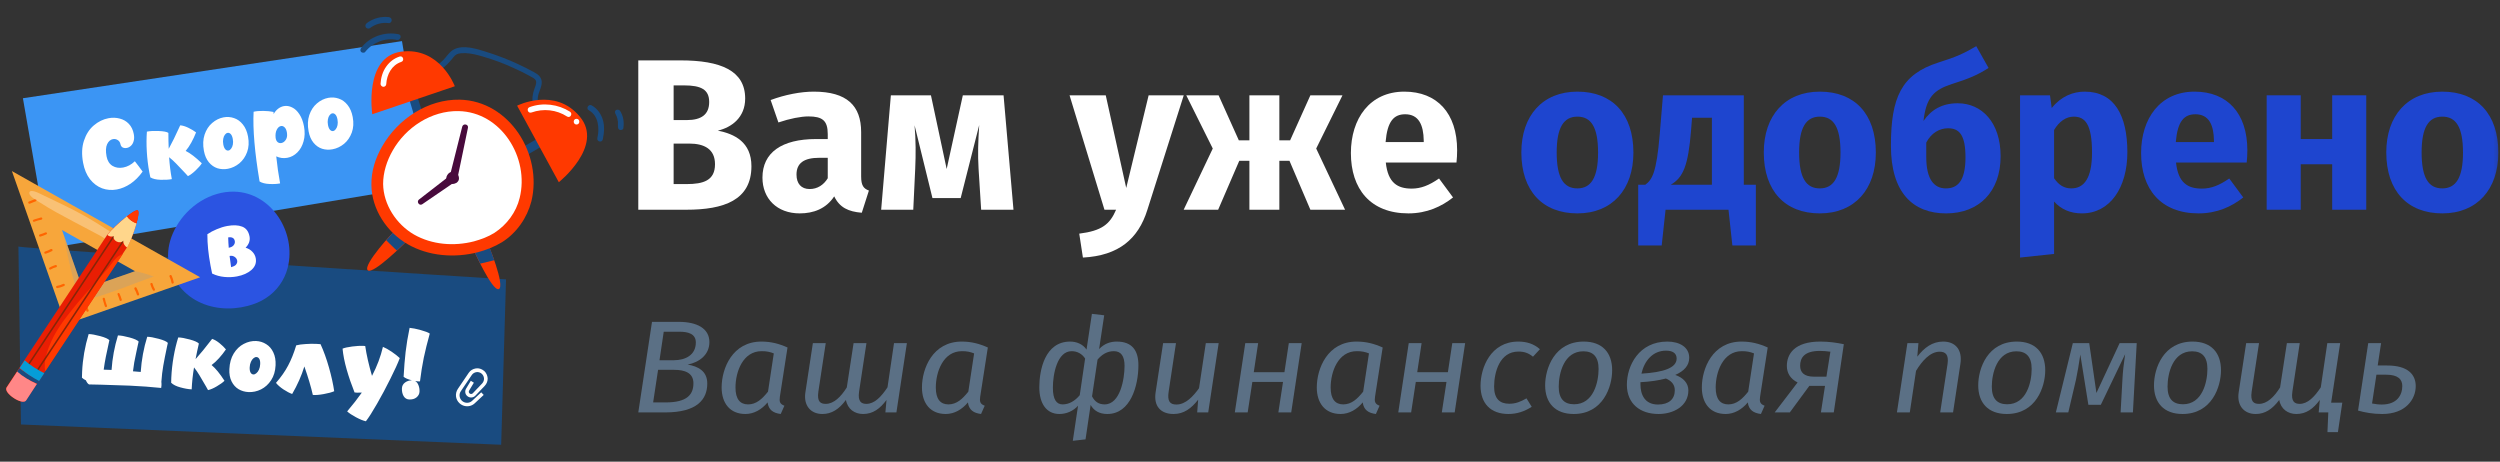 <svg width="574" height="106" viewBox="0 0 574 106" fill="none" xmlns="http://www.w3.org/2000/svg">
<rect x="0" y="0" width="574" height="106" fill="#333333" stroke="none"/>
<g clip-path="url(#clip0_468_2066)">
<mask id="mask0_468_2066" style="mask-type:luminance" maskUnits="userSpaceOnUse" x="0" y="0" width="574" height="106">
<path d="M573.801 0H0.801V106H573.801V0Z" fill="white"/>
</mask>
<g mask="url(#mask0_468_2066)">
<path d="M157.879 83.706C160.541 83.193 162.878 81.473 162.878 78.546C162.878 75.348 159.924 73.899 155.867 73.899H149.699L146.551 94.691H152.718C160.054 94.691 162.391 91.703 162.391 88.052C162.391 85.125 160.184 84.099 157.879 83.706ZM155.964 76.162C157.976 76.162 159.762 76.615 159.762 78.637C159.762 81.504 157.392 82.711 154.698 82.711H151.42L152.394 76.162H155.964ZM152.848 92.397H149.959L151.095 84.913H154.795C157.23 84.913 159.21 85.608 159.21 87.991C159.21 90.496 157.879 92.397 152.848 92.397Z" fill="#5B7085"/>
<path d="M174.808 78.425C168.154 78.425 165.687 84.612 165.687 88.957C165.687 92.608 167.635 95.052 171.14 95.052C173.153 95.052 174.906 93.996 176.236 92.397C176.464 94.117 177.535 94.841 179.255 95.052L180.099 93.151C179.028 92.759 178.898 92.186 179.06 91.069L180.813 79.783C178.865 78.908 177.015 78.425 174.808 78.425ZM174.873 80.628C176.009 80.628 176.756 80.779 177.665 81.141L176.334 89.923C175.003 91.582 173.672 92.85 171.757 92.85C169.939 92.85 168.868 91.643 168.868 88.987C168.868 85.426 170.524 80.628 174.873 80.628Z" fill="#5B7085"/>
<path d="M205.265 78.788L203.772 88.927C202.279 91.19 200.721 92.729 198.936 92.729C197.832 92.729 196.891 92.276 197.248 89.893L198.936 78.788H195.982L194.424 88.957C193.061 91.13 191.438 92.729 189.588 92.729C188.419 92.729 187.543 92.276 187.9 89.893L189.588 78.788H186.634L184.914 90.104C184.459 93.121 186.147 95.053 188.809 95.053C190.951 95.053 192.639 93.966 194.229 91.824C194.586 93.936 196.242 95.053 198.157 95.053C200.429 95.053 202.052 93.846 203.545 91.824L203.285 94.691H205.817L208.219 78.788H205.265Z" fill="#5B7085"/>
<path d="M220.802 78.425C214.148 78.425 211.681 84.612 211.681 88.957C211.681 92.608 213.628 95.052 217.134 95.052C219.146 95.052 220.899 93.996 222.23 92.397C222.457 94.117 223.528 94.841 225.248 95.052L226.092 93.151C225.021 92.759 224.891 92.186 225.054 91.069L226.806 79.783C224.859 78.908 223.009 78.425 220.802 78.425ZM220.867 80.628C222.003 80.628 222.749 80.779 223.658 81.141L222.327 89.923C220.996 91.582 219.666 92.85 217.751 92.85C215.933 92.85 214.862 91.643 214.862 88.987C214.862 85.426 216.517 80.628 220.867 80.628Z" fill="#5B7085"/>
<path d="M246.318 101.209L249.239 100.877L250.408 92.971C251.154 94.298 252.42 95.053 254.238 95.053C259.626 95.053 261.379 88.474 261.379 83.857C261.379 80.568 260.016 78.426 256.413 78.426C254.952 78.426 253.556 78.878 252.355 80.146L253.524 72.391L250.7 72.059L249.467 80.266C248.59 78.969 247.13 78.426 245.701 78.426C239.891 78.426 238.625 85.004 238.625 88.927C238.625 92.669 240.281 95.053 243.235 95.053C244.825 95.053 246.415 94.389 247.519 93.152L246.318 101.209ZM243.981 92.85C242.553 92.85 241.741 91.703 241.741 89.017C241.741 85.909 242.715 80.629 246.058 80.629C247.357 80.629 248.46 81.262 249.142 82.318L247.909 90.737C246.837 92.035 245.474 92.85 243.981 92.85ZM253.621 92.85C252.226 92.85 251.349 92.186 250.732 91.009L251.998 82.56C253.005 81.383 254.206 80.629 255.731 80.629C257.386 80.629 258.198 81.745 258.198 84.008C258.198 87.026 257.192 92.85 253.621 92.85Z" fill="#5B7085"/>
<path d="M269.453 95.053C271.823 95.053 273.51 93.785 275.101 91.763L274.874 94.691H277.406L279.807 78.788H276.854L275.296 89.138C273.965 90.979 272.245 92.88 270.102 92.88C268.609 92.88 267.993 92.126 268.317 89.953L270.005 78.788H267.051L265.331 90.074C264.844 93.182 266.435 95.053 269.453 95.053Z" fill="#5B7085"/>
<path d="M293.511 94.691H296.464L298.866 78.788H295.912L294.906 85.457H287.863L288.869 78.788H285.915L283.513 94.691H286.467L287.538 87.69H294.582L293.511 94.691Z" fill="#5B7085"/>
<path d="M311.457 78.425C304.803 78.425 302.336 84.612 302.336 88.957C302.336 92.608 304.284 95.052 307.789 95.052C309.802 95.052 311.555 93.996 312.885 92.397C313.113 94.117 314.184 94.841 315.904 95.052L316.748 93.151C315.677 92.759 315.547 92.186 315.709 91.069L317.462 79.783C315.515 78.908 313.664 78.425 311.457 78.425ZM311.522 80.628C312.658 80.628 313.405 80.779 314.314 81.141L312.983 89.923C311.652 91.582 310.321 92.85 308.406 92.85C306.589 92.85 305.517 91.643 305.517 88.987C305.517 85.426 307.173 80.628 311.522 80.628Z" fill="#5B7085"/>
<path d="M331.041 94.691H333.994L336.396 78.788H333.443L332.436 85.457H325.393L326.399 78.788H323.445L321.043 94.691H323.997L325.068 87.69H332.112L331.041 94.691Z" fill="#5B7085"/>
<path d="M348.598 78.425C342.269 78.425 339.932 84.4 339.932 88.565C339.932 92.638 342.269 95.052 346.326 95.052C348.208 95.052 349.994 94.509 351.682 93.393L350.481 91.462C349.117 92.246 348.014 92.699 346.521 92.699C344.346 92.699 343.048 91.552 343.048 88.776C343.048 85.487 344.313 80.719 348.63 80.719C349.961 80.719 350.935 81.051 351.974 81.896L353.564 80.176C352.168 78.939 350.513 78.425 348.598 78.425Z" fill="#5B7085"/>
<path d="M361.323 95.052C368.042 95.052 370.151 88.836 370.151 85.004C370.151 80.96 367.879 78.425 363.627 78.425C356.941 78.425 354.766 84.551 354.766 88.474C354.766 92.518 357.071 95.052 361.323 95.052ZM361.42 92.82C359.116 92.82 357.882 91.552 357.882 88.776C357.882 85.728 359.083 80.659 363.53 80.659C365.802 80.659 367.035 81.926 367.035 84.702C367.035 87.75 365.867 92.82 361.42 92.82Z" fill="#5B7085"/>
<path d="M382.814 78.425C376.323 78.425 373.531 83.918 373.531 88.323C373.531 92.729 376.615 95.052 380.802 95.052C384.242 95.052 387.651 93.242 387.651 89.621C387.651 87.961 386.45 86.694 384.632 86.09C386.742 85.155 387.845 83.887 387.845 82.137C387.845 79.753 385.703 78.425 382.814 78.425ZM382.522 80.508C384.015 80.508 384.957 81.081 384.957 82.318C384.957 84.491 381.905 85.487 376.874 85.788C377.524 82.892 379.439 80.508 382.522 80.508ZM382.49 86.905C383.561 87.358 384.535 88.142 384.535 89.591C384.535 91.643 383.171 92.88 380.672 92.88C377.524 92.88 376.647 90.436 376.647 88.263V87.75C378.952 87.629 380.899 87.327 382.49 86.905Z" fill="#5B7085"/>
<path d="M399.862 78.425C393.208 78.425 390.742 84.612 390.742 88.957C390.742 92.608 392.689 95.052 396.195 95.052C398.207 95.052 399.96 93.996 401.291 92.397C401.518 94.117 402.589 94.841 404.309 95.052L405.153 93.151C404.082 92.759 403.952 92.186 404.114 91.069L405.867 79.783C403.92 78.908 402.07 78.425 399.862 78.425ZM399.927 80.628C401.063 80.628 401.81 80.779 402.719 81.141L401.388 89.923C400.057 91.582 398.726 92.85 396.811 92.85C394.994 92.85 393.922 91.643 393.922 88.987C393.922 85.426 395.578 80.628 399.927 80.628Z" fill="#5B7085"/>
<path d="M417.92 78.425C412.013 78.425 410.26 81.292 410.26 84.008C410.26 85.638 411.071 86.996 412.727 87.81L407.469 94.69H410.942L415.421 88.595H419.024L418.083 94.69H421.036L423.341 79.029C421.718 78.697 419.998 78.425 417.92 78.425ZM417.823 80.568C418.634 80.568 419.251 80.628 420.257 80.749L419.348 86.483H416.46C414.22 86.483 413.311 85.487 413.311 83.978C413.311 82.258 414.155 80.568 417.823 80.568Z" fill="#5B7085"/>
<path d="M446.15 78.425C443.683 78.425 441.8 79.814 440.21 81.896L440.47 78.788H437.938L435.536 94.69H438.49L439.918 85.155C441.281 82.892 443.164 80.749 445.338 80.749C446.637 80.749 447.481 81.353 447.156 83.586L445.468 94.69H448.422L450.11 83.525C450.597 80.357 449.006 78.425 446.15 78.425Z" fill="#5B7085"/>
<path d="M460.759 95.052C467.478 95.052 469.587 88.836 469.587 85.004C469.587 80.96 467.315 78.425 463.063 78.425C456.377 78.425 454.202 84.551 454.202 88.474C454.202 92.518 456.507 95.052 460.759 95.052ZM460.856 92.82C458.551 92.82 457.318 91.552 457.318 88.776C457.318 85.728 458.519 80.659 462.966 80.659C465.238 80.659 466.471 81.926 466.471 84.702C466.471 87.75 465.303 92.82 460.856 92.82Z" fill="#5B7085"/>
<path d="M490.591 78.788H486.664L481.34 90.225L479.685 78.788H475.92L472.025 94.691H474.881L476.634 87.237C476.991 85.577 477.316 83.586 477.64 81.413L479.49 92.94H482.347L487.929 81.323C487.572 83.767 487.41 85.336 487.313 87.086L486.891 94.691H489.715L490.591 78.788Z" fill="#5B7085"/>
<path d="M501.11 95.052C507.829 95.052 509.939 88.836 509.939 85.004C509.939 80.96 507.667 78.425 503.414 78.425C496.728 78.425 494.553 84.551 494.553 88.474C494.553 92.518 496.858 95.052 501.11 95.052ZM501.207 92.82C498.903 92.82 497.669 91.552 497.669 88.776C497.669 85.728 498.87 80.659 503.317 80.659C505.589 80.659 506.823 81.926 506.823 84.702C506.823 87.75 505.654 92.82 501.207 92.82Z" fill="#5B7085"/>
<path d="M535.227 92.458L537.304 78.788H534.35L532.857 88.927C531.364 91.19 529.806 92.729 528.021 92.729C526.918 92.729 525.976 92.276 526.333 89.893L528.021 78.788H525.067L523.509 88.957C522.146 91.13 520.523 92.729 518.673 92.729C517.505 92.729 516.628 92.276 516.985 89.893L518.673 78.788H515.719L513.999 90.104C513.545 93.121 515.232 95.053 517.894 95.053C520.036 95.053 521.724 93.966 523.315 91.824C523.672 93.936 525.327 95.053 527.242 95.053C529.514 95.053 531.137 93.846 532.63 91.824L532.371 94.691H534.578L534.383 99.217H536.785L537.791 92.458H535.227Z" fill="#5B7085"/>
<path d="M548.094 83.918H545.92L546.699 78.788H543.745L541.408 94.268C542.998 94.721 544.849 95.053 546.958 95.053C552.346 95.053 554.651 91.673 554.651 88.655C554.651 85.97 552.833 83.918 548.094 83.918ZM546.861 92.88C546.049 92.88 545.433 92.79 544.621 92.639L545.628 86.03H547.867C550.561 86.03 551.567 87.086 551.567 88.625C551.567 90.737 550.334 92.88 546.861 92.88Z" fill="#5B7085"/>
<path d="M560.753 21.04C568.768 21.04 573.617 26.185 573.617 35.042C573.617 43.453 568.768 48.994 560.753 48.994C552.787 48.994 547.889 43.849 547.889 34.992C547.889 26.581 552.738 21.04 560.753 21.04ZM560.753 26.779C557.586 26.779 556.003 29.302 556.003 34.992C556.003 40.83 557.586 43.255 560.753 43.255C563.92 43.255 565.503 40.731 565.503 35.042C565.503 29.203 563.92 26.779 560.753 26.779Z" fill="#1E45CF"/>
<path d="M535.471 48.153V37.713H528.247V48.153H520.43V21.881H528.247V31.924H535.471V21.881H543.288V48.153H535.471Z" fill="#1E45CF"/>
<path d="M515.991 34.497C515.991 35.338 515.941 36.526 515.842 37.318H499.614C500.109 42.018 502.335 43.304 505.551 43.304C507.679 43.304 509.559 42.562 511.835 40.979L515.051 45.333C512.428 47.411 509.064 48.994 504.809 48.994C496.051 48.994 491.598 43.354 491.598 35.141C491.598 27.274 495.903 21.04 503.869 21.04C511.389 21.04 515.991 25.987 515.991 34.497ZM508.322 32.617V32.271C508.272 28.709 507.184 26.235 504.067 26.235C501.444 26.235 499.96 27.867 499.564 32.617H508.322Z" fill="#1E45CF"/>
<path d="M478.645 21.04C485.424 21.04 488.442 26.433 488.442 34.943C488.442 43.057 484.484 48.994 478.002 48.994C475.429 48.994 473.252 48.104 471.619 46.273V58.296L463.802 59.137V21.881H470.679L471.075 24.8C473.252 22.079 476.023 21.04 478.645 21.04ZM475.578 43.255C478.497 43.255 480.327 40.929 480.327 35.042C480.327 28.511 478.744 26.779 476.122 26.779C474.341 26.779 472.757 27.917 471.619 29.846V40.929C472.708 42.513 473.945 43.255 475.578 43.255Z" fill="#1E45CF"/>
<path d="M449.494 23.712C454.986 23.712 459.341 28.066 459.341 35.883C459.341 43.997 454.393 48.995 446.823 48.995C439.302 48.995 434.156 44.344 434.156 33.459C434.156 22.376 436.531 17.082 445.042 14.36C449.148 13.074 450.88 12.282 453.75 10.6L456.57 15.597C454.244 17.131 451.919 18.121 448.109 19.308C444.052 20.644 442.271 22.277 441.628 27.769C443.409 25.196 445.883 23.712 449.494 23.712ZM446.773 43.255C449.346 43.255 451.276 41.721 451.276 36.13C451.276 30.886 449.791 29.451 447.268 29.451C445.338 29.451 443.458 30.49 442.271 32.717V36.081C442.271 41.078 444.002 43.255 446.773 43.255Z" fill="#1E45CF"/>
<path d="M417.829 21.04C425.845 21.04 430.693 26.185 430.693 35.042C430.693 43.453 425.845 48.994 417.829 48.994C409.863 48.994 404.965 43.849 404.965 34.992C404.965 26.581 409.814 21.04 417.829 21.04ZM417.829 26.779C414.663 26.779 413.079 29.302 413.079 34.992C413.079 40.83 414.663 43.255 417.829 43.255C420.996 43.255 422.579 40.731 422.579 35.042C422.579 29.203 420.996 26.779 417.829 26.779Z" fill="#1E45CF"/>
<path d="M400.375 42.414H403.145V56.366H397.752L396.862 48.153H382.414L381.524 56.366H376.131V42.414H377.763C379.297 41.276 380.336 39.791 381.078 30.787L381.82 21.881H400.375V42.414ZM393.052 42.414V27.026H388.5L388.253 30.094C387.609 37.961 386.471 40.781 383.602 42.414H393.052Z" fill="#1E45CF"/>
<path d="M362.167 21.04C370.182 21.04 375.031 26.185 375.031 35.042C375.031 43.453 370.182 48.994 362.167 48.994C354.201 48.994 349.303 43.849 349.303 34.992C349.303 26.581 354.152 21.04 362.167 21.04ZM362.167 26.779C359.001 26.779 357.417 29.302 357.417 34.992C357.417 40.83 359.001 43.255 362.167 43.255C365.334 43.255 366.917 40.731 366.917 35.042C366.917 29.203 365.334 26.779 362.167 26.779Z" fill="#1E45CF"/>
<path d="M334.558 34.497C334.558 35.338 334.508 36.526 334.409 37.318H318.181C318.675 42.018 320.902 43.304 324.118 43.304C326.245 43.304 328.126 42.562 330.402 40.979L333.618 45.333C330.995 47.411 327.631 48.994 323.376 48.994C314.618 48.994 310.165 43.354 310.165 35.141C310.165 27.274 314.47 21.04 322.436 21.04C329.956 21.04 334.558 25.987 334.558 34.497ZM326.889 32.617V32.271C326.839 28.709 325.751 26.235 322.634 26.235C320.011 26.235 318.527 27.867 318.131 32.617H326.889Z" fill="white"/>
<path d="M308.236 21.881L302.199 34.102L308.829 48.153H300.863L296.065 36.922H293.738V48.153H286.862V36.922H284.535L279.688 48.153H271.771L278.451 34.102L272.365 21.881H279.786L284.436 32.221H286.862V21.881H293.738V32.221H296.212L300.863 21.881H308.236Z" fill="white"/>
<path d="M271.791 21.881L263.429 48.203C261.351 54.833 256.898 58.692 248.636 59.137L247.795 53.645C252.94 53.002 254.82 51.518 256.255 48.153H253.583L245.568 21.881H253.88L258.581 43.156L263.726 21.881H271.791Z" fill="white"/>
<path d="M230.418 21.881L232.694 48.153H225.273L224.679 38.752C224.481 35.388 224.58 32.568 224.827 28.709L220.572 45.481H214.091L209.984 28.758C210.281 32.271 210.281 35.388 210.133 38.752L209.687 48.153H202.315L204.542 21.881H213.744L217.356 38.802L221.067 21.881H230.418Z" fill="white"/>
<path d="M197.72 40.534C197.72 42.562 198.264 43.304 199.501 43.75L197.868 48.846C194.801 48.599 192.772 47.658 191.535 45.086C189.655 47.955 186.736 48.994 183.619 48.994C178.374 48.994 175.059 45.58 175.059 40.781C175.059 35.042 179.463 31.925 187.379 31.925H190.051V30.787C190.051 27.669 188.814 26.73 185.598 26.73C183.916 26.73 181.343 27.224 178.721 28.115L176.939 22.969C180.254 21.732 183.866 21.04 186.835 21.04C194.454 21.04 197.72 24.256 197.72 30.341V40.534ZM185.895 43.403C187.676 43.403 189.111 42.463 190.051 40.929V36.229H188.121C184.559 36.229 182.877 37.466 182.877 40.088C182.877 42.166 183.965 43.403 185.895 43.403Z" fill="white"/>
<path d="M164.808 29.995C168.618 30.737 172.527 32.617 172.527 38.159C172.527 45.976 166.194 48.153 157.584 48.153H146.551V13.865H156.249C165.451 13.865 171.092 16.191 171.092 22.623C171.092 26.977 167.975 29.253 164.808 29.995ZM157.04 19.605H154.665V27.57H157.683C161.048 27.57 162.829 26.284 162.829 23.414C162.829 20.545 160.949 19.605 157.04 19.605ZM157.634 42.265C161.444 42.265 164.165 41.474 164.165 37.713C164.165 34.25 161.741 32.964 158.228 32.964H154.665V42.265H157.634Z" fill="white"/>
</g>
<path d="M4.227 56.597C4.358 57.056 116.185 64.139 116.185 64.139L115.07 102.115L4.817 97.458L4.227 56.597Z" fill="#194B80"/>
<path d="M5.261 22.556L11.229 56.99L97.805 42.561L92.296 9.439L5.261 22.556Z" fill="#3B95F4"/>
<path d="M53.795 44.004C48.352 43.873 43.17 47.283 40.481 52.005C39.301 54.039 38.579 56.334 38.579 58.696C38.645 62.828 41.203 66.763 44.81 68.862C48.417 70.96 52.877 71.288 56.878 70.239C58.321 69.845 59.764 69.321 61.01 68.468C63.502 66.894 65.339 64.336 66.06 61.45C68.094 53.448 62.388 44.2 53.795 44.004Z" fill="#2B54E2"/>
<path d="M87.051 21.507C87.051 21.638 87.051 21.77 87.051 21.901C87.051 21.966 87.051 22.098 87.116 22.163C87.116 22.229 87.182 22.294 87.248 22.36C87.313 22.425 87.379 22.491 87.444 22.491C87.51 22.557 87.576 22.557 87.707 22.557C87.772 22.557 87.838 22.557 87.903 22.557C88.035 22.557 88.1 22.491 88.166 22.36C88.231 22.294 88.231 22.294 88.297 22.229C88.363 22.098 88.362 22.032 88.362 21.901C88.362 21.77 88.362 21.638 88.362 21.507C88.362 21.442 88.363 21.31 88.297 21.245C88.297 21.179 88.231 21.114 88.166 21.048C88.1 20.983 88.035 20.917 87.969 20.917C87.903 20.851 87.838 20.851 87.707 20.851C87.641 20.851 87.576 20.851 87.51 20.851C87.379 20.851 87.313 20.917 87.248 21.048C87.182 21.114 87.182 21.114 87.116 21.179C87.116 21.245 87.051 21.376 87.051 21.507Z" fill="white"/>
<path d="M98.655 17.112C100.754 16.653 102.394 15.21 103.705 13.636C104.033 13.243 104.361 12.718 104.886 12.456C105.476 12.193 106.198 12.193 106.854 12.193C108.231 12.259 109.543 12.587 110.854 12.98C113.347 13.702 115.839 14.62 118.2 15.735C119.381 16.26 120.561 16.85 121.742 17.506C122.201 17.768 122.857 18.031 123.054 18.555C123.251 19.146 122.857 19.933 122.66 20.523C121.873 22.687 122.004 25.573 124.562 26.36C125.349 26.623 125.743 25.311 124.89 25.114C123.644 24.721 123.316 23.343 123.513 22.163C123.71 20.982 124.497 19.867 124.366 18.621C124.234 17.572 123.382 16.981 122.529 16.522C121.349 15.866 120.102 15.276 118.856 14.686C116.495 13.571 114.003 12.652 111.51 11.865C109.412 11.209 106.394 10.226 104.23 11.341C103.181 11.865 102.525 13.046 101.738 13.833C100.754 14.817 99.639 15.538 98.262 15.866C97.475 16.063 97.802 17.309 98.655 17.112Z" fill="#194B80"/>
<path d="M93.278 20.523C93.344 20.654 95.377 27.541 95.377 27.541L97.214 26.557L95.115 19.998L93.278 20.523Z" fill="#194B80"/>
<path d="M85.474 26.229L104.428 19.802C104.428 19.802 101.018 10.685 92.098 11.865C83.506 13.046 85.474 26.229 85.474 26.229Z" fill="#FF3900"/>
<path d="M126.467 32.395C126.336 32.46 120.171 36.067 120.171 36.067L119.449 34.1L125.418 30.689L126.467 32.395Z" fill="#194B80"/>
<path d="M128.303 41.839L118.728 24.262C118.728 24.262 127.451 19.867 133.157 26.82C138.732 33.51 128.303 41.839 128.303 41.839Z" fill="#FF3900"/>
<path d="M90.719 52.989C90.391 53.055 83.242 60.86 84.422 62.04C85.603 63.221 93.343 55.416 93.343 55.416L90.719 52.989Z" fill="#FF3900"/>
<path d="M111.839 55.678C112.101 55.875 116.037 65.713 114.528 66.369C113.02 67.025 108.56 56.99 108.56 56.99L111.839 55.678Z" fill="#FF3900"/>
<path d="M90.718 52.989C90.587 52.989 89.734 53.907 88.685 55.154C89.078 55.613 89.537 56.006 89.931 56.4C90.324 56.793 90.718 57.187 91.111 57.515C92.423 56.334 93.341 55.35 93.341 55.35L90.718 52.989Z" fill="#194B80"/>
<path d="M113.479 59.745C112.757 57.58 111.97 55.744 111.839 55.678L108.56 56.99C108.56 56.99 109.281 58.63 110.265 60.532C111.314 60.269 112.429 60.007 113.479 59.745Z" fill="#194B80"/>
<path d="M105.542 22.884C98.262 22.753 91.375 27.279 87.768 33.575C86.194 36.264 85.21 39.347 85.275 42.495C85.341 48.07 88.817 53.317 93.605 56.072C98.393 58.826 104.362 59.285 109.74 57.908C111.642 57.383 113.544 56.662 115.249 55.613C118.594 53.514 121.021 50.038 122.005 46.233C124.628 35.477 117.02 23.147 105.542 22.884Z" fill="#FF3900"/>
<path d="M105.279 25.508C99.048 25.377 93.145 29.246 90.128 34.624C88.817 36.92 87.964 39.609 87.964 42.233C88.029 46.955 90.981 51.48 95.047 53.842C99.179 56.203 104.23 56.596 108.821 55.416C110.461 54.957 112.1 54.366 113.543 53.448C116.363 51.612 118.528 48.726 119.315 45.446C121.61 36.264 115.117 25.704 105.279 25.508Z" fill="white"/>
<path d="M91.768 12.98C90.522 13.374 89.473 14.161 88.686 15.276C87.833 16.457 87.44 17.9 87.374 19.277C87.374 19.605 87.702 19.933 88.03 19.933C88.423 19.933 88.686 19.605 88.686 19.277C88.817 17.113 89.932 14.948 92.096 14.227C92.949 13.964 92.555 12.718 91.768 12.98Z" fill="white"/>
<path d="M122.004 25.836C124.758 24.852 127.775 25.18 130.202 26.754C130.924 27.213 131.58 26.098 130.858 25.639C128.169 23.934 124.693 23.475 121.61 24.59C120.823 24.852 121.151 26.098 122.004 25.836Z" fill="white"/>
<path d="M132.369 28.591C133.222 28.591 133.222 27.279 132.369 27.279C131.516 27.279 131.516 28.591 132.369 28.591Z" fill="white"/>
<path d="M135.189 25.311C137.419 26.557 137.681 29.443 137.157 31.673C136.96 32.526 138.206 32.854 138.403 32.001C138.731 30.427 138.862 28.787 138.337 27.279C137.878 25.967 137.025 24.852 135.845 24.196C135.123 23.802 134.467 24.918 135.189 25.311Z" fill="#194B80"/>
<path d="M141.289 26.098C141.355 26.23 141.42 26.361 141.486 26.492C141.486 26.558 141.486 26.558 141.551 26.623C141.551 26.558 141.551 26.558 141.551 26.623C141.551 26.689 141.617 26.754 141.617 26.82C141.683 27.082 141.814 27.345 141.814 27.607C141.814 27.672 141.814 27.738 141.879 27.804C141.879 27.869 141.879 27.869 141.879 27.804V27.869C141.879 28 141.879 28.132 141.879 28.263C141.879 28.394 141.879 28.525 141.879 28.656C141.879 28.722 141.879 28.788 141.879 28.853C141.879 28.853 141.879 29.115 141.879 28.984C141.879 29.181 141.879 29.312 141.945 29.509C142.011 29.64 142.207 29.771 142.338 29.837C142.666 29.902 143.126 29.771 143.126 29.378C143.322 28 143.126 26.689 142.404 25.508C142.207 25.18 141.814 25.114 141.486 25.246C141.223 25.377 141.092 25.77 141.289 26.098Z" fill="#194B80"/>
<path d="M91.507 7.865C88.359 7.209 84.883 8.389 82.915 11.013C82.719 11.275 82.653 11.669 82.915 11.931C83.112 12.128 83.637 12.194 83.834 11.931C85.539 9.767 88.425 8.586 91.179 9.177C91.966 9.308 92.36 7.996 91.507 7.865Z" fill="#194B80"/>
<path d="M89.278 3.929C87.507 3.733 85.671 4.192 84.228 5.307C83.966 5.504 83.769 5.897 83.966 6.225C84.097 6.487 84.556 6.684 84.884 6.487C86.196 5.504 87.639 5.11 89.278 5.307C89.606 5.372 89.934 4.979 89.934 4.651C89.934 4.192 89.606 3.995 89.278 3.929Z" fill="#194B80"/>
<path d="M104.035 39.413C103.445 39.413 102.92 39.74 102.658 40.265C102.527 40.462 102.461 40.724 102.461 40.987C102.461 41.446 102.723 41.839 103.117 42.036C103.51 42.233 103.969 42.298 104.363 42.167C104.494 42.102 104.691 42.036 104.822 41.971C105.084 41.774 105.281 41.511 105.347 41.249C105.544 40.396 104.888 39.413 104.035 39.413Z" fill="#480A3C"/>
<path d="M103.445 40.2L96.165 45.84C95.575 46.365 96.296 47.349 96.952 46.89L104.429 41.774L103.445 40.2Z" fill="#480A3C"/>
<path d="M104.955 41.315L107.448 29.312C107.579 28.525 106.398 28.263 106.136 29.05L103.185 40.79L104.955 41.315Z" fill="#480A3C"/>
<path d="M19.079 37.38C18.722 35.463 18.787 33.772 19.276 32.309C19.761 30.831 20.513 29.661 21.531 28.8C22.561 27.922 23.689 27.369 24.915 27.141C25.808 26.974 26.664 27.001 27.481 27.222C28.309 27.426 29.012 27.832 29.588 28.441C30.164 29.05 30.54 29.83 30.718 30.781C30.833 31.401 30.822 31.941 30.683 32.399C30.559 32.855 30.35 33.215 30.056 33.478C29.777 33.739 29.464 33.902 29.118 33.966C28.757 34.033 28.437 33.996 28.157 33.854C27.889 33.696 27.724 33.45 27.662 33.119C27.584 32.7 27.375 32.381 27.036 32.161C26.697 31.941 26.325 31.868 25.921 31.944C25.359 32.048 24.916 32.437 24.594 33.108C24.286 33.777 24.244 34.71 24.466 35.907C24.652 36.902 25.1 37.624 25.81 38.074C26.532 38.506 27.354 38.636 28.277 38.464C29.258 38.282 30.153 37.802 30.963 37.024C31.116 37.205 31.421 37.603 31.879 38.218C32.342 38.863 32.632 39.257 32.748 39.399C31.919 40.553 30.995 41.479 29.976 42.176C28.954 42.859 27.91 43.299 26.843 43.498C25.66 43.718 24.525 43.631 23.437 43.237C22.361 42.826 21.433 42.126 20.652 41.138C19.883 40.133 19.358 38.88 19.079 37.38ZM42.631 34.649C43.7 35.181 44.936 36.129 46.339 37.494C46.039 37.968 45.566 38.511 44.919 39.124C44.287 39.734 43.697 40.172 43.15 40.438L42.559 39.787C41.646 38.809 40.941 38.067 40.444 37.563C39.944 37.044 39.406 36.555 38.828 36.096C38.935 37.792 39.143 39.469 39.452 41.127C38.702 41.267 37.831 41.317 36.839 41.278C35.864 41.251 35.092 41.066 34.521 40.725C34.458 40.468 34.378 40.08 34.282 39.561C33.992 38.004 33.8 36.414 33.706 34.79C33.612 33.166 33.62 31.643 33.728 30.221C34.388 30.083 35.282 30.036 36.409 30.079C37.551 30.12 38.301 30.264 38.66 30.51C38.66 31.793 38.686 33.012 38.737 34.166C39.453 32.884 40.334 31.086 41.38 28.773C41.94 28.818 42.565 29.007 43.254 29.341C43.943 29.675 44.531 30.028 45.017 30.4C44.705 31.204 44.342 31.981 43.929 32.729C43.517 33.477 43.084 34.117 42.631 34.649ZM46.817 34.63C46.559 33.246 46.612 32.005 46.974 30.908C47.349 29.794 47.928 28.903 48.714 28.235C49.511 27.549 50.386 27.118 51.337 26.94C52.159 26.787 52.961 26.847 53.743 27.119C54.522 27.377 55.194 27.863 55.76 28.578C56.34 29.291 56.737 30.216 56.949 31.355C57.193 32.667 57.123 33.852 56.738 34.908C56.353 35.964 55.76 36.828 54.96 37.499C54.158 38.156 53.273 38.575 52.307 38.755C51.486 38.908 50.695 38.868 49.936 38.637C49.174 38.391 48.514 37.932 47.956 37.26C47.398 36.588 47.019 35.712 46.817 34.63ZM53.447 31.896C53.35 31.377 53.191 31.004 52.969 30.776C52.748 30.549 52.508 30.459 52.248 30.508C52.017 30.551 51.813 30.693 51.634 30.936C51.453 31.163 51.325 31.478 51.251 31.88C51.173 32.267 51.179 32.699 51.268 33.175C51.362 33.679 51.521 34.052 51.745 34.294C51.966 34.521 52.207 34.611 52.466 34.562C52.683 34.522 52.88 34.381 53.059 34.139C53.252 33.894 53.387 33.578 53.464 33.191C53.541 32.803 53.535 32.372 53.447 31.896ZM62.825 26.188C63.104 25.688 63.446 25.281 63.85 24.967C64.254 24.653 64.694 24.452 65.17 24.363C65.805 24.245 66.435 24.344 67.06 24.66C67.698 24.959 68.258 25.482 68.74 26.227C69.234 26.956 69.585 27.883 69.795 29.007C70.028 30.262 69.996 31.409 69.697 32.449C69.413 33.487 68.938 34.336 68.27 34.998C67.603 35.659 66.843 36.069 65.993 36.227C65.099 36.394 64.243 36.285 63.425 35.9C63.645 38.038 63.941 40.108 64.314 42.112C63.579 42.249 62.751 42.292 61.831 42.239C60.914 42.201 60.17 42.012 59.599 41.67C58.482 35.031 58.025 29.693 58.228 25.657C58.813 25.518 59.555 25.454 60.452 25.466C61.35 25.478 62.133 25.556 62.801 25.7L62.825 26.188ZM65.863 30.366C65.766 29.847 65.592 29.469 65.339 29.233C65.083 28.982 64.804 28.885 64.501 28.941C64.112 29.014 63.792 29.297 63.541 29.792C63.29 30.286 63.204 30.906 63.283 31.652L63.287 31.674C63.356 32.124 63.513 32.445 63.758 32.638C64.002 32.831 64.283 32.898 64.601 32.839C64.99 32.767 65.32 32.534 65.589 32.14C65.859 31.747 65.965 31.272 65.906 30.716L65.863 30.366ZM70.853 30.153C70.595 28.768 70.647 27.528 71.01 26.431C71.384 25.317 71.964 24.426 72.75 23.757C73.547 23.072 74.421 22.64 75.373 22.463C76.195 22.31 76.997 22.369 77.778 22.641C78.558 22.899 79.23 23.386 79.796 24.101C80.376 24.813 80.772 25.739 80.984 26.878C81.229 28.19 81.159 29.374 80.774 30.431C80.388 31.487 79.796 32.351 78.996 33.022C78.194 33.679 77.309 34.097 76.343 34.277C75.521 34.43 74.731 34.391 73.971 34.159C73.21 33.913 72.55 33.455 71.992 32.783C71.434 32.111 71.054 31.234 70.853 30.153ZM77.482 27.418C77.386 26.899 77.227 26.526 77.005 26.299C76.784 26.072 76.543 25.982 76.284 26.03C76.053 26.073 75.849 26.216 75.67 26.458C75.488 26.686 75.361 27.001 75.286 27.402C75.209 27.79 75.215 28.221 75.304 28.697C75.398 29.202 75.557 29.575 75.781 29.817C76.002 30.044 76.243 30.133 76.502 30.085C76.718 30.045 76.916 29.904 77.094 29.661C77.288 29.416 77.423 29.1 77.5 28.713C77.577 28.326 77.571 27.894 77.482 27.418Z" fill="white"/>
<path d="M38.374 79.469C37.98 81.33 37.683 82.836 37.483 83.986C37.284 85.122 37.139 86.349 37.049 87.666C37.081 87.932 37.091 88.204 37.078 88.482C37.072 88.614 37.048 88.811 37.007 89.074C34.727 88.837 32.32 88.66 29.785 88.543C28.423 88.48 26.187 88.406 23.078 88.322L20.438 88.266C20.152 88.106 19.917 87.795 19.733 87.331C19.359 87.152 19.053 86.947 18.814 86.716C18.813 86.408 18.827 85.946 18.856 85.331C18.989 82.444 19.488 79.567 20.354 76.7C21.029 76.717 21.917 76.875 23.019 77.175C24.121 77.476 24.819 77.787 25.113 78.109C24.761 79.693 24.489 80.965 24.298 81.925C24.108 82.871 23.945 83.855 23.81 84.876C24.206 84.88 24.807 84.9 25.613 84.937C25.795 82.259 26.284 79.616 27.079 77.01C27.754 77.026 28.642 77.185 29.744 77.485C30.846 77.786 31.544 78.097 31.837 78.419L31.673 79.116C31.617 79.377 31.496 79.945 31.309 80.817C31.122 81.674 30.961 82.467 30.825 83.195C30.703 83.924 30.605 84.609 30.532 85.252L32.309 85.4C32.496 82.619 32.994 79.925 33.804 77.32C34.464 77.336 35.345 77.494 36.447 77.794C37.564 78.095 38.261 78.406 38.54 78.727L38.374 79.469ZM48.582 83.815C49.501 84.577 50.488 85.782 51.543 87.431C51.143 87.824 50.558 88.245 49.789 88.694C49.034 89.143 48.36 89.435 47.766 89.569L47.339 88.801C46.673 87.64 46.156 86.757 45.787 86.153C45.419 85.534 45.007 84.935 44.549 84.356C44.266 86.031 44.086 87.711 44.008 89.396C43.246 89.361 42.387 89.212 41.43 88.947C40.487 88.698 39.777 88.343 39.299 87.88C39.297 87.616 39.307 87.22 39.332 86.692C39.405 85.11 39.581 83.518 39.86 81.915C40.139 80.313 40.494 78.832 40.924 77.472C41.598 77.488 42.479 77.646 43.567 77.946C44.669 78.246 45.367 78.557 45.66 78.879C45.367 80.128 45.114 81.321 44.901 82.456C45.89 81.371 47.158 79.822 48.705 77.808C49.24 77.98 49.805 78.307 50.399 78.789C50.994 79.272 51.486 79.749 51.875 80.223C51.387 80.934 50.857 81.607 50.284 82.242C49.712 82.876 49.144 83.4 48.582 83.815ZM52.662 84.752C52.727 83.345 53.061 82.149 53.664 81.164C54.283 80.165 55.051 79.429 55.968 78.958C56.901 78.472 57.85 78.251 58.817 78.296C59.653 78.335 60.42 78.575 61.119 79.019C61.818 79.447 62.362 80.074 62.75 80.9C63.152 81.726 63.327 82.718 63.273 83.875C63.212 85.208 62.873 86.345 62.257 87.286C61.641 88.227 60.867 88.932 59.935 89.403C59.004 89.86 58.048 90.065 57.066 90.02C56.231 89.981 55.47 89.763 54.784 89.364C54.098 88.951 53.56 88.353 53.171 87.572C52.781 86.791 52.611 85.85 52.662 84.752ZM59.74 83.602C59.764 83.075 59.695 82.675 59.531 82.403C59.367 82.132 59.154 81.99 58.89 81.977C58.656 81.966 58.424 82.059 58.195 82.254C57.966 82.434 57.77 82.711 57.606 83.085C57.442 83.445 57.349 83.866 57.327 84.35C57.304 84.863 57.373 85.262 57.536 85.549C57.7 85.821 57.914 85.963 58.177 85.975C58.397 85.985 58.622 85.892 58.851 85.698C59.095 85.503 59.298 85.226 59.462 84.867C59.625 84.507 59.718 84.086 59.74 83.602ZM73.596 79.021C74.317 80.581 74.962 82.365 75.53 84.374C76.098 86.382 76.499 88.199 76.733 89.825C76.163 90.078 75.353 90.297 74.302 90.484C73.265 90.671 72.44 90.736 71.826 90.678C71.412 88.838 70.763 86.657 69.881 84.135C69.225 86.278 68.29 88.386 67.079 90.459C66.473 90.24 65.799 89.886 65.058 89.397C64.332 88.908 63.767 88.413 63.364 87.909C64.527 86.583 65.454 85.26 66.146 83.941C66.853 82.623 67.475 81.073 68.012 79.292C68.577 79.142 69.286 79.043 70.14 78.994C71.009 78.931 71.839 78.918 72.63 78.954C73.085 78.975 73.407 78.998 73.596 79.021ZM87.921 79.637C88.526 79.885 89.199 80.261 89.939 80.765C90.68 81.269 91.296 81.752 91.788 82.216C91.353 83.385 90.634 84.967 89.632 86.961C88.644 88.957 87.616 90.884 86.546 92.743C85.477 94.603 84.63 95.929 84.007 96.723C83.396 96.592 82.639 96.285 81.737 95.803C80.834 95.321 80.157 94.872 79.707 94.454C80.948 92.999 82.072 91.561 83.077 90.139C82.679 90.165 82.304 90.169 81.953 90.153C81.704 90.142 81.521 90.126 81.404 90.106C80.694 88.326 80.092 86.573 79.599 84.847C79.105 83.121 78.79 81.521 78.652 80.047C79.131 79.849 79.873 79.684 80.877 79.555C81.882 79.425 82.736 79.376 83.439 79.408C83.629 79.417 83.768 79.431 83.855 79.45C84.157 81.504 84.676 83.789 85.412 86.304C86.571 84.082 87.408 81.86 87.921 79.637ZM96.43 87.561C96.356 87.572 96.224 87.573 96.033 87.565C95.901 87.558 95.66 87.533 95.31 87.487C95.654 87.665 95.911 87.985 96.081 88.448C96.265 88.911 96.345 89.407 96.32 89.934C96.297 90.447 96.064 90.884 95.621 91.246C95.194 91.593 94.629 91.75 93.926 91.718C93.384 91.693 92.963 91.431 92.663 90.933C92.378 90.421 92.251 89.828 92.282 89.154C92.308 88.597 92.549 88.153 93.004 87.821C93.46 87.49 93.982 87.323 94.569 87.321C93.683 87.104 93.05 86.832 92.668 86.507C92.78 84.412 92.933 82.518 93.128 80.824C93.325 79.115 93.63 77.264 94.045 75.272C94.732 75.333 95.583 75.504 96.598 75.786C97.627 76.068 98.32 76.335 98.675 76.587C98.112 78.616 97.652 80.474 97.295 82.161C96.954 83.834 96.665 85.634 96.43 87.561Z" fill="white"/>
<path d="M56.39 56.874C57.037 57.067 57.558 57.38 57.952 57.814C58.358 58.231 58.613 58.72 58.718 59.282C58.911 60.321 58.586 61.217 57.742 61.971C56.909 62.708 55.794 63.206 54.395 63.467C53.444 63.644 52.474 63.683 51.485 63.584C50.497 63.484 49.593 63.235 48.773 62.836L48.7 62.805C48.605 62.375 48.479 61.742 48.323 60.906C47.84 58.31 47.603 55.96 47.614 53.854L47.602 53.789L47.624 53.785L47.62 53.764L47.641 53.76C48.263 53.331 48.975 52.952 49.779 52.623C50.581 52.28 51.378 52.034 52.171 51.886C53.541 51.631 54.683 51.679 55.599 52.031C56.515 52.383 57.082 53.142 57.299 54.31C57.383 54.757 57.347 55.204 57.191 55.651C57.033 56.083 56.766 56.491 56.39 56.874ZM53.911 55.344C53.782 54.652 53.276 54.373 52.391 54.508C52.414 55.355 52.458 56.152 52.523 56.901C52.535 56.884 52.562 56.871 52.605 56.863C53.081 56.774 53.433 56.582 53.662 56.286C53.89 55.99 53.973 55.676 53.911 55.344ZM53.502 61.194C53.88 61.064 54.143 60.873 54.29 60.622C54.452 60.368 54.507 60.104 54.456 59.83C54.392 59.484 54.197 59.2 53.872 58.977C53.547 58.754 53.175 58.681 52.757 58.759L52.714 58.767C52.815 59.629 52.93 60.487 53.06 61.343L53.502 61.194Z" fill="white"/>
<path d="M45.954 63.659L2.734 39.278L15.108 74.449L45.954 63.659ZM14.658 54.013L14.217 52.796L30.602 62.039L31.016 62.26L19.027 66.441L14.658 54.013Z" fill="#F7A63B"/>
<path d="M15.495 72.494C15.393 72.519 15.316 72.645 15.307 72.755C15.306 72.898 15.441 73.008 15.577 72.975C16.137 72.91 16.656 72.819 17.192 72.652C17.328 72.619 17.397 72.459 17.364 72.324C17.331 72.189 17.17 72.121 17.034 72.154C16.566 72.304 16.048 72.395 15.521 72.452C15.563 72.477 15.529 72.486 15.495 72.494Z" fill="#FF6500"/>
<path d="M16.12 69.156L14.623 69.665C14.486 69.698 14.417 69.858 14.45 69.993C14.483 70.128 14.644 70.196 14.78 70.163L16.278 69.654C16.414 69.621 16.483 69.461 16.45 69.326C16.417 69.19 16.256 69.122 16.12 69.156Z" fill="#FF6500"/>
<path d="M13.064 65.642C12.928 65.675 12.85 65.802 12.883 65.937C12.916 66.072 13.051 66.182 13.187 66.149C13.706 66.058 14.242 65.891 14.727 65.665C14.855 65.599 14.924 65.439 14.857 65.312C14.79 65.185 14.629 65.117 14.501 65.184C14.05 65.401 13.582 65.551 13.098 65.634C13.098 65.634 13.098 65.634 13.064 65.642Z" fill="#FF6500"/>
<path d="M12.359 60.982C12.027 61.099 11.703 61.25 11.388 61.434C11.26 61.501 11.225 61.653 11.292 61.78C11.359 61.907 11.511 61.941 11.639 61.874C12.014 61.639 12.44 61.464 12.882 61.355C13.018 61.322 13.096 61.196 13.054 61.027C13.021 60.892 12.895 60.816 12.725 60.857C12.622 60.882 12.486 60.915 12.359 60.982Z" fill="#FF6500"/>
<path d="M11.715 57.166L11.681 57.175C11.272 57.418 10.812 57.602 10.345 57.752C10.209 57.785 10.139 57.945 10.172 58.08C10.206 58.215 10.366 58.283 10.502 58.25C11.004 58.092 11.498 57.899 11.941 57.648C12.069 57.581 12.104 57.429 12.037 57.303C11.97 57.176 11.817 57.141 11.715 57.166Z" fill="#FF6500"/>
<path d="M10.427 53.364C10.393 53.373 10.393 53.373 10.427 53.364C10.001 53.54 9.575 53.716 9.133 53.824C8.997 53.857 8.928 54.017 8.961 54.152C8.994 54.287 9.155 54.355 9.291 54.322C9.759 54.172 10.193 54.03 10.644 53.812C10.772 53.745 10.841 53.585 10.774 53.459C10.681 53.374 10.521 53.306 10.427 53.364Z" fill="#FF6500"/>
<path d="M8.028 50.334C7.926 50.359 7.833 50.418 7.697 50.451C7.569 50.518 7.492 50.645 7.559 50.772C7.626 50.898 7.761 51.008 7.88 50.908C8.408 50.707 8.944 50.541 9.496 50.441C9.632 50.408 9.744 50.274 9.711 50.139C9.678 50.003 9.542 49.893 9.406 49.926C8.939 50.077 8.462 50.193 8.028 50.334Z" fill="#FF6500"/>
<path d="M8.018 45.72C7.984 45.728 7.984 45.728 8.018 45.72L6.639 46.271C6.511 46.338 6.434 46.465 6.509 46.625C6.576 46.752 6.737 46.82 6.865 46.753L8.244 46.202C8.372 46.135 8.449 46.008 8.374 45.848C8.273 45.729 8.146 45.653 8.018 45.72Z" fill="#FF6500"/>
<path d="M39.382 64.942C39.415 65.077 39.542 65.154 39.678 65.12C39.814 65.087 39.925 64.953 39.892 64.817C39.803 64.302 39.637 63.77 39.411 63.288C39.344 63.162 39.183 63.094 39.055 63.161C38.928 63.228 38.858 63.388 38.925 63.514C39.143 63.962 39.292 64.427 39.374 64.908C39.374 64.908 39.374 64.908 39.382 64.942Z" fill="#FF6500"/>
<path d="M34.657 65.667C34.774 65.996 34.924 66.317 35.109 66.63C35.176 66.757 35.328 66.791 35.456 66.725C35.584 66.657 35.619 66.506 35.552 66.379C35.317 66.007 35.142 65.584 35.035 65.145C35.002 65.01 34.875 64.934 34.705 64.975C34.569 65.008 34.491 65.135 34.532 65.303C34.591 65.397 34.624 65.532 34.657 65.667Z" fill="#FF6500"/>
<path d="M30.851 66.31L30.859 66.344C31.103 66.75 31.286 67.206 31.436 67.671C31.469 67.806 31.629 67.874 31.765 67.841C31.901 67.807 31.971 67.647 31.938 67.512C31.78 67.014 31.588 66.524 31.337 66.084C31.27 65.957 31.117 65.923 30.989 65.99C30.861 66.057 30.826 66.209 30.851 66.31Z" fill="#FF6500"/>
<path d="M26.996 67.645C27.171 68.068 27.347 68.49 27.454 68.929C27.487 69.064 27.648 69.133 27.784 69.099C27.92 69.066 27.989 68.906 27.956 68.771C27.806 68.306 27.665 67.876 27.447 67.427C27.38 67.301 27.22 67.233 27.092 67.3C26.998 67.358 26.963 67.51 26.996 67.645Z" fill="#FF6500"/>
<path d="M23.974 70.03C23.999 70.131 24.058 70.224 24.091 70.359C24.158 70.486 24.285 70.562 24.412 70.496C24.54 70.428 24.651 70.294 24.55 70.175C24.35 69.651 24.184 69.119 24.086 68.571C24.053 68.435 23.918 68.325 23.782 68.359C23.646 68.392 23.535 68.526 23.568 68.661C23.675 69.1 23.825 69.565 23.974 70.03Z" fill="#FF6500"/>
<path d="M19.298 70.062L19.849 71.431C19.916 71.558 20.043 71.635 20.204 71.559C20.332 71.492 20.401 71.332 20.334 71.205L19.784 69.836C19.717 69.71 19.59 69.633 19.428 69.708C19.334 69.767 19.265 69.927 19.298 70.062Z" fill="#FF6500"/>
<g opacity="0.3">
<path d="M19.083 69.183C19.619 69.016 20.155 68.85 20.657 68.691C23.166 67.9 25.668 67.074 28.144 66.147C29.37 65.704 30.621 65.22 31.838 64.744C32.987 64.284 34.169 63.96 35.276 63.474C33.93 62.98 32.532 62.57 31.125 62.269C31.049 62.252 30.973 62.234 30.897 62.217L31.023 62.294L19.034 66.475L14.665 54.047C15.488 59.036 16.692 63.968 18.228 68.783C18.27 68.952 18.345 69.113 18.472 69.189C18.641 69.291 18.879 69.233 19.083 69.183Z" fill="#9B9B9B"/>
</g>
<g opacity="0.3">
<path d="M16.802 50.84C18.866 51.911 20.938 53.016 22.967 54.095C23.957 54.605 27.351 57.141 28.391 56.529C30.07 55.582 25.308 53.202 24.666 52.786C22.993 51.691 21.294 50.638 19.578 49.661C16.314 47.809 12.879 46.286 9.479 44.611C8.946 44.347 6.84 43.251 6.731 44.279C6.657 45.157 8.712 46.194 9.27 46.559C11.711 48.146 14.274 49.489 16.802 50.84Z" fill="white"/>
</g>
<path d="M31.612 48.289C30.915 47.831 25.563 52.536 24.707 53.789L1.475 88.945C0.666 90.217 5.16 93.149 5.949 91.924L29.181 56.768C30.085 55.535 32.451 48.806 31.612 48.289Z" fill="#E91E03"/>
<path d="M24.759 61.641C22.483 64.299 20.085 66.85 17.77 69.603C15.588 72.301 13.253 75.101 11.777 78.37C10.999 80.1 9.869 83.07 10.407 85.238L28.186 58.353C26.736 58.635 25.738 60.495 24.759 61.641Z" fill="#FF3900"/>
<path d="M4.31 87.077C4.215 87.037 4.208 86.923 4.247 86.829L26.658 53.106C26.698 53.012 26.812 53.004 26.907 53.043C27.001 53.083 27.009 53.197 26.969 53.292L4.558 87.014C4.519 87.109 4.385 87.164 4.31 87.077Z" fill="#872508"/>
<path d="M6.082 88.816C5.987 88.777 5.979 88.662 6.019 88.568L28.655 54.44C28.694 54.345 28.808 54.337 28.903 54.377C28.998 54.416 29.005 54.531 28.966 54.625L6.33 88.753C6.243 88.828 6.109 88.883 6.082 88.816Z" fill="#872508"/>
<path d="M26.138 54.218C25.77 55.23 27.535 56.189 28.32 55.24C28.225 55.866 28.662 56.549 29.209 56.833L29.249 56.738C29.726 55.994 30.745 53.421 31.358 51.29C30.487 50.982 29.668 50.417 29.156 49.649C27.413 51.031 25.299 53.035 24.775 53.759L24.648 53.929C24.995 54.295 25.602 54.438 26.138 54.218Z" fill="#FFD68B"/>
<path d="M31.358 51.291C31.761 49.794 31.971 48.493 31.66 48.308C31.348 48.123 30.359 48.764 29.136 49.697C29.668 50.419 30.487 50.983 31.358 51.291Z" fill="#FF3900"/>
<path d="M4.415 84.565L3.898 85.404C5.213 86.508 6.883 87.428 8.538 88.119L9.015 87.374C7.4 86.589 5.817 85.595 4.415 84.565Z" fill="#194B80"/>
<path d="M3.937 85.312L1.522 88.967C0.713 90.239 5.207 93.171 5.996 91.946L8.47 88.149C6.835 87.411 5.232 86.464 3.937 85.312Z" fill="#FF8787"/>
<path d="M8.975 87.47L10.163 85.69C8.52 84.838 6.917 83.89 5.688 82.711L4.501 84.491C5.816 85.596 7.38 86.638 8.975 87.47Z" fill="#059DD8"/>
<path d="M111.161 85.158L111.116 85.136C110.603 84.706 109.932 84.478 109.259 84.585C108.585 84.693 107.989 85.037 107.615 85.606L105.124 89.29C104.421 90.34 104.569 91.709 105.483 92.567C106.13 93.177 107.025 93.407 107.856 93.21C108.272 93.112 108.654 92.913 108.97 92.624L111.058 90.675L110.49 90.077L108.402 92.025C107.748 92.649 106.694 92.62 106.048 92.01C105.446 91.423 105.329 90.492 105.815 89.811L108.307 86.126C108.556 85.747 108.927 85.514 109.388 85.438C109.814 85.374 110.273 85.523 110.585 85.794C110.897 86.065 111.097 86.448 111.127 86.885C111.158 87.323 110.987 87.714 110.716 88.026L108.548 90.299C108.379 90.467 108.132 90.51 107.908 90.396C107.774 90.328 107.697 90.204 107.653 90.069C107.609 89.934 107.643 89.811 107.711 89.677L108.8 87.868L108.096 87.426L107.008 89.235C106.815 89.559 106.779 89.907 106.855 90.255C106.932 90.603 107.176 90.896 107.5 91.089C108.048 91.395 108.721 91.287 109.139 90.853L111.307 88.579C111.747 88.1 111.998 87.496 111.969 86.835C111.906 86.184 111.64 85.599 111.161 85.158Z" fill="white"/>
</g>
<defs>
<clipPath id="clip0_468_2066">
<rect width="573" height="106" fill="white" transform="translate(0.801)"/>
</clipPath>
</defs>
</svg>
